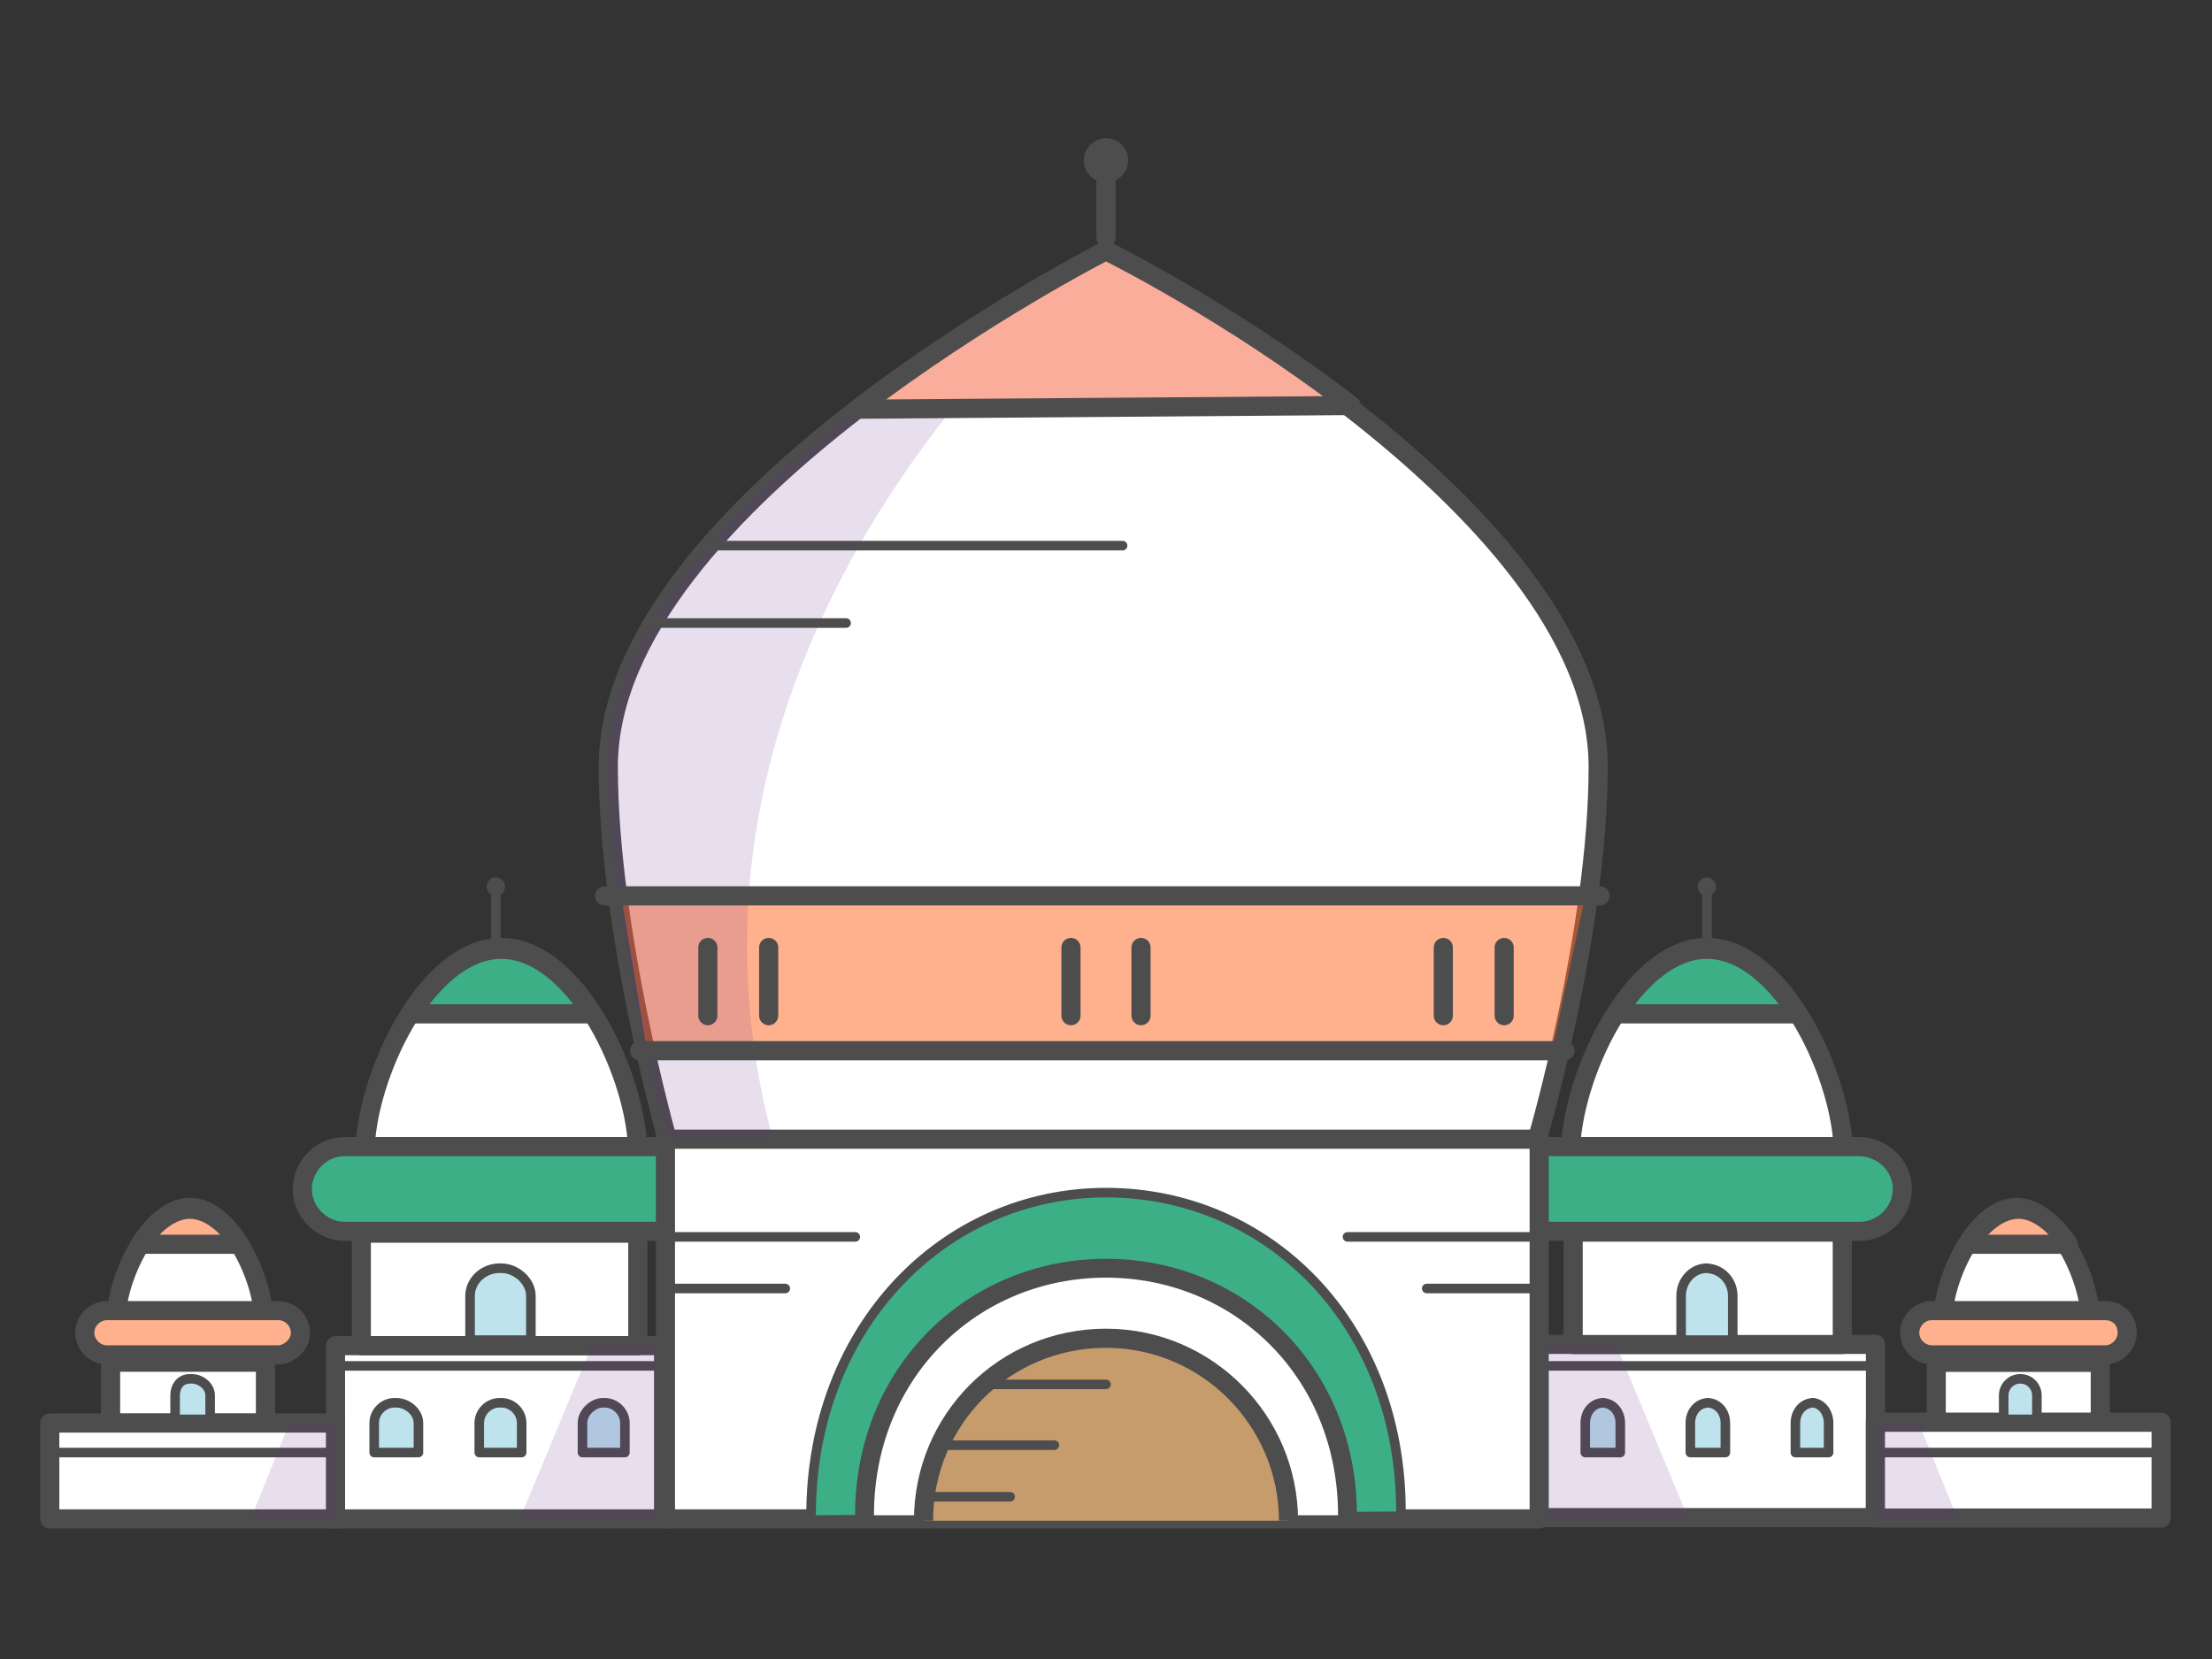 <svg id="Calque_1" xmlns="http://www.w3.org/2000/svg" viewBox="0 0 120 90"><rect x="0" y="0" width="120" height="90" fill="#333333" stroke="none"/><style>.st0,.st1,.st2{fill:#fff;stroke:#4d4d4d;stroke-width:1.038;stroke-linecap:round;stroke-linejoin:round;stroke-miterlimit:10}.st1,.st2{fill:none;stroke-width:.519}.st2{fill:#3caf87;stroke-width:1.038}.st3{fill:#4d4d4d}.st4,.st5{fill:#ffb18e;stroke:#4d4d4d;stroke-width:1.038;stroke-linecap:round;stroke-linejoin:round;stroke-miterlimit:10}.st5{fill:#bee3ed;stroke-width:.519}.st6{opacity:.15;fill:#662d91}.st7{opacity:.5;fill:#ff641e}.st8,.st9{fill:#faad9b;stroke:#4d4d4d;stroke-width:1.038;stroke-linecap:round;stroke-linejoin:round;stroke-miterlimit:10}.st9{fill:none}.st10{fill:#3caf87}.st11,.st12{stroke:#4d4d4d;stroke-linejoin:round;stroke-miterlimit:10}.st11{stroke-linecap:round;fill:#fff;stroke-width:1.024}.st12{fill:#c69c6d;stroke-width:1.038}</style><g id="Taj_1_"><path class="st0" d="M18.2 73H36v9.4H18.2z"/><path class="st1" d="M26.9 48.1v3.3"/><path class="st0" d="M19.6 66.9h15V73h-15zM34.6 62.6c0-4.1-3.3-11.2-7.4-11.2s-7.4 7.1-7.4 11.2"/><path class="st2" d="M32.1 55c-1.3-2-3-3.5-4.9-3.5-1.9 0-3.6 1.5-4.9 3.5h9.8z"/><circle class="st3" cx="26.9" cy="48.1" r=".5"/><path class="st2" d="M37.9 64.5c0-1.3-1.1-2.3-2.3-2.3H18.7c-1.3 0-2.3 1.1-2.3 2.3 0 1.3 1.1 2.3 2.3 2.3h16.9c1.3.1 2.3-1 2.3-2.3z"/><path class="st0" d="M6 73.9h8.4v3.3H6zM14.3 71.6c0-2.2-1.8-6.1-4-6.1s-4 3.9-4 6.1"/><path class="st4" d="M13 67.5c-.7-1.1-1.7-1.9-2.7-1.9-1 0-2 .8-2.7 1.9H13zM16.3 72.3c0-.6-.5-1.2-1.2-1.2H5.8c-.6 0-1.2.5-1.2 1.2 0 .6.5 1.2 1.2 1.2h9.4c.6-.1 1.1-.6 1.1-1.2z"/><path class="st0" d="M2.7 77.2h15.5v5.2H2.7z"/><path class="st5" d="M25.5 72.7v-2.4c0-.8.7-1.5 1.6-1.5h.1c.8 0 1.6.7 1.6 1.5v2.4h-3.3zM20.3 78.8v-1.6c0-.6.5-1.1 1.1-1.1h.1c.6 0 1.2.5 1.2 1.1v1.6h-2.4zM26 78.8v-1.6c0-.6.5-1.1 1.1-1.1h.1c.6 0 1.1.5 1.1 1.1v1.6H26zM31.6 78.8v-1.6c0-.6.6-1.1 1.1-1.1h.1c.6 0 1.1.5 1.1 1.1v1.6h-2.3zM9.5 77v-1.3c0-.5.3-.9.8-.9h.1c.5 0 1 .4 1 .9V77H9.5z"/><path class="st1" d="M18.2 74.1h17.9M2.7 78.8h15.5"/><path class="st6" d="M28.2 82.4h7.9V73h-4zM13.6 82.4h4.6v-5.2h-2.5z"/><path transform="rotate(-180 92.622 77.665)" class="st0" d="M83.5 73h18.3v9.4H83.5z"/><path class="st1" d="M92.6 48.1v3.3"/><path transform="rotate(-180 92.622 69.92)" class="st0" d="M85.3 66.9h14.6V73H85.3z"/><path class="st0" d="M85.2 62.6c0-4.1 3.3-11.2 7.4-11.2s7.4 7.1 7.4 11.2"/><path class="st2" d="M87.7 55c1.3-2 3-3.5 4.9-3.5 1.9 0 3.6 1.5 4.9 3.5h-9.8z"/><circle class="st3" cx="92.6" cy="48.1" r=".5"/><path class="st2" d="M103.2 64.5c0 1.3-1.1 2.3-2.3 2.3h-17c-1.3 0-2.3-1.1-2.3-2.3 0-1.3 1.1-2.3 2.3-2.3h16.9c1.3 0 2.4 1 2.4 2.3z"/><path transform="rotate(-180 109.52 75.553)" class="st0" d="M105.1 73.9h8.9v3.3h-8.9z"/><path class="st0" d="M105.4 71.6c0-2.2 1.8-6.1 4-6.1s4 3.9 4 6.1"/><path class="st4" d="M106.8 67.5c.7-1.1 1.7-1.9 2.7-1.9 1 0 2 .8 2.7 1.9h-5.4zM115.4 72.3c0 .6-.5 1.2-1.2 1.2h-9.4c-.6 0-1.2-.5-1.2-1.2 0-.6.5-1.2 1.2-1.2h9.4c.7 0 1.2.5 1.2 1.2z"/><path transform="rotate(-180 109.52 79.777)" class="st0" d="M101.8 77.2h15.5v5.2h-15.5z"/><path class="st5" d="M94 72.7v-2.4c0-.8-.6-1.5-1.5-1.5h.1c-.8 0-1.4.7-1.4 1.5v2.4H94zM99.2 78.8v-1.6c0-.6-.4-1.1-.9-1.1h.1c-.6 0-1 .5-1 1.1v1.6h1.8zM93.6 78.8v-1.6c0-.6-.4-1.1-1-1.1h.1c-.6 0-1 .5-1 1.1v1.6h1.9zM87.9 78.8v-1.6c0-.6-.4-1.1-1-1.1h.1c-.6 0-1 .5-1 1.1v1.6h1.9zM110.5 77v-1.3c0-.5-.4-.9-.9-.9s-.9.4-.9.9V77h1.8z"/><path class="st1" d="M101.8 74.1H83.5M117.3 78.8h-15.5"/><path class="st6" d="M91.6 82.4h-8.1V73h4.2zM106.2 82.4h-4.4v-5.2h2.3z"/><path class="st0" d="M36.1 61.7h47.4v20.7H36.1z"/><path class="st0" d="M60 13.6s26.7 13.6 26.7 28c0 8.9-3.3 20.2-3.3 20.2H36.2S33 50.5 33 41.6c0-14.4 27-28 27-28z"/><path class="st7" d="M84.2 57H35.1l-1.4-8.4H86z"/><path class="st6" d="M60 13.6S34.4 33.5 41.9 61.7h-5.7S33 50.4 33 41.5c0-14.3 27-27.9 27-27.9z"/><path class="st8" d="M73.3 22C66.7 16.9 60 13.6 60 13.6s-6.7 3.4-13.5 8.6l26.8-.2z"/><path class="st9" d="M32.8 48.6h54M34.7 57h50.2M60 9.6v3.3"/><circle class="st3" cx="60" cy="8.7" r="1.2"/><g><path class="st9" d="M38.4 51.4v3.7M41.7 51.4v3.7"/></g><g><path class="st9" d="M61.9 55.1v-3.7M58.1 55.1v-3.7"/></g><g><path class="st9" d="M81.6 55.1v-3.7M78.3 55.1v-3.7"/></g><path class="st10" d="M76 82c0-10.2-7.2-17.3-16-17.3S44 72 44 82.2"/><path class="st1" d="M76 82c0-10.2-7.2-17.3-16-17.3S44 72 44 82.2M36.1 69.9h6.5M77.4 69.9h6.1M73.1 67.1h10.4M36.1 67.1h10.3M38.4 29.6h22.5M35.1 33.8h10.8"/><path class="st11" d="M73.1 82.2c0-7.8-5.9-13.4-13.1-13.4s-13.1 5.6-13.1 13.4"/><path class="st12" d="M69.9 82.5c0-5.4-4.4-9.9-9.9-9.9s-9.9 4.4-9.9 9.9"/><path class="st1" d="M53.4 75.1H60M51.1 78.4h6.1M50.1 81.2h4.7"/></g></svg>